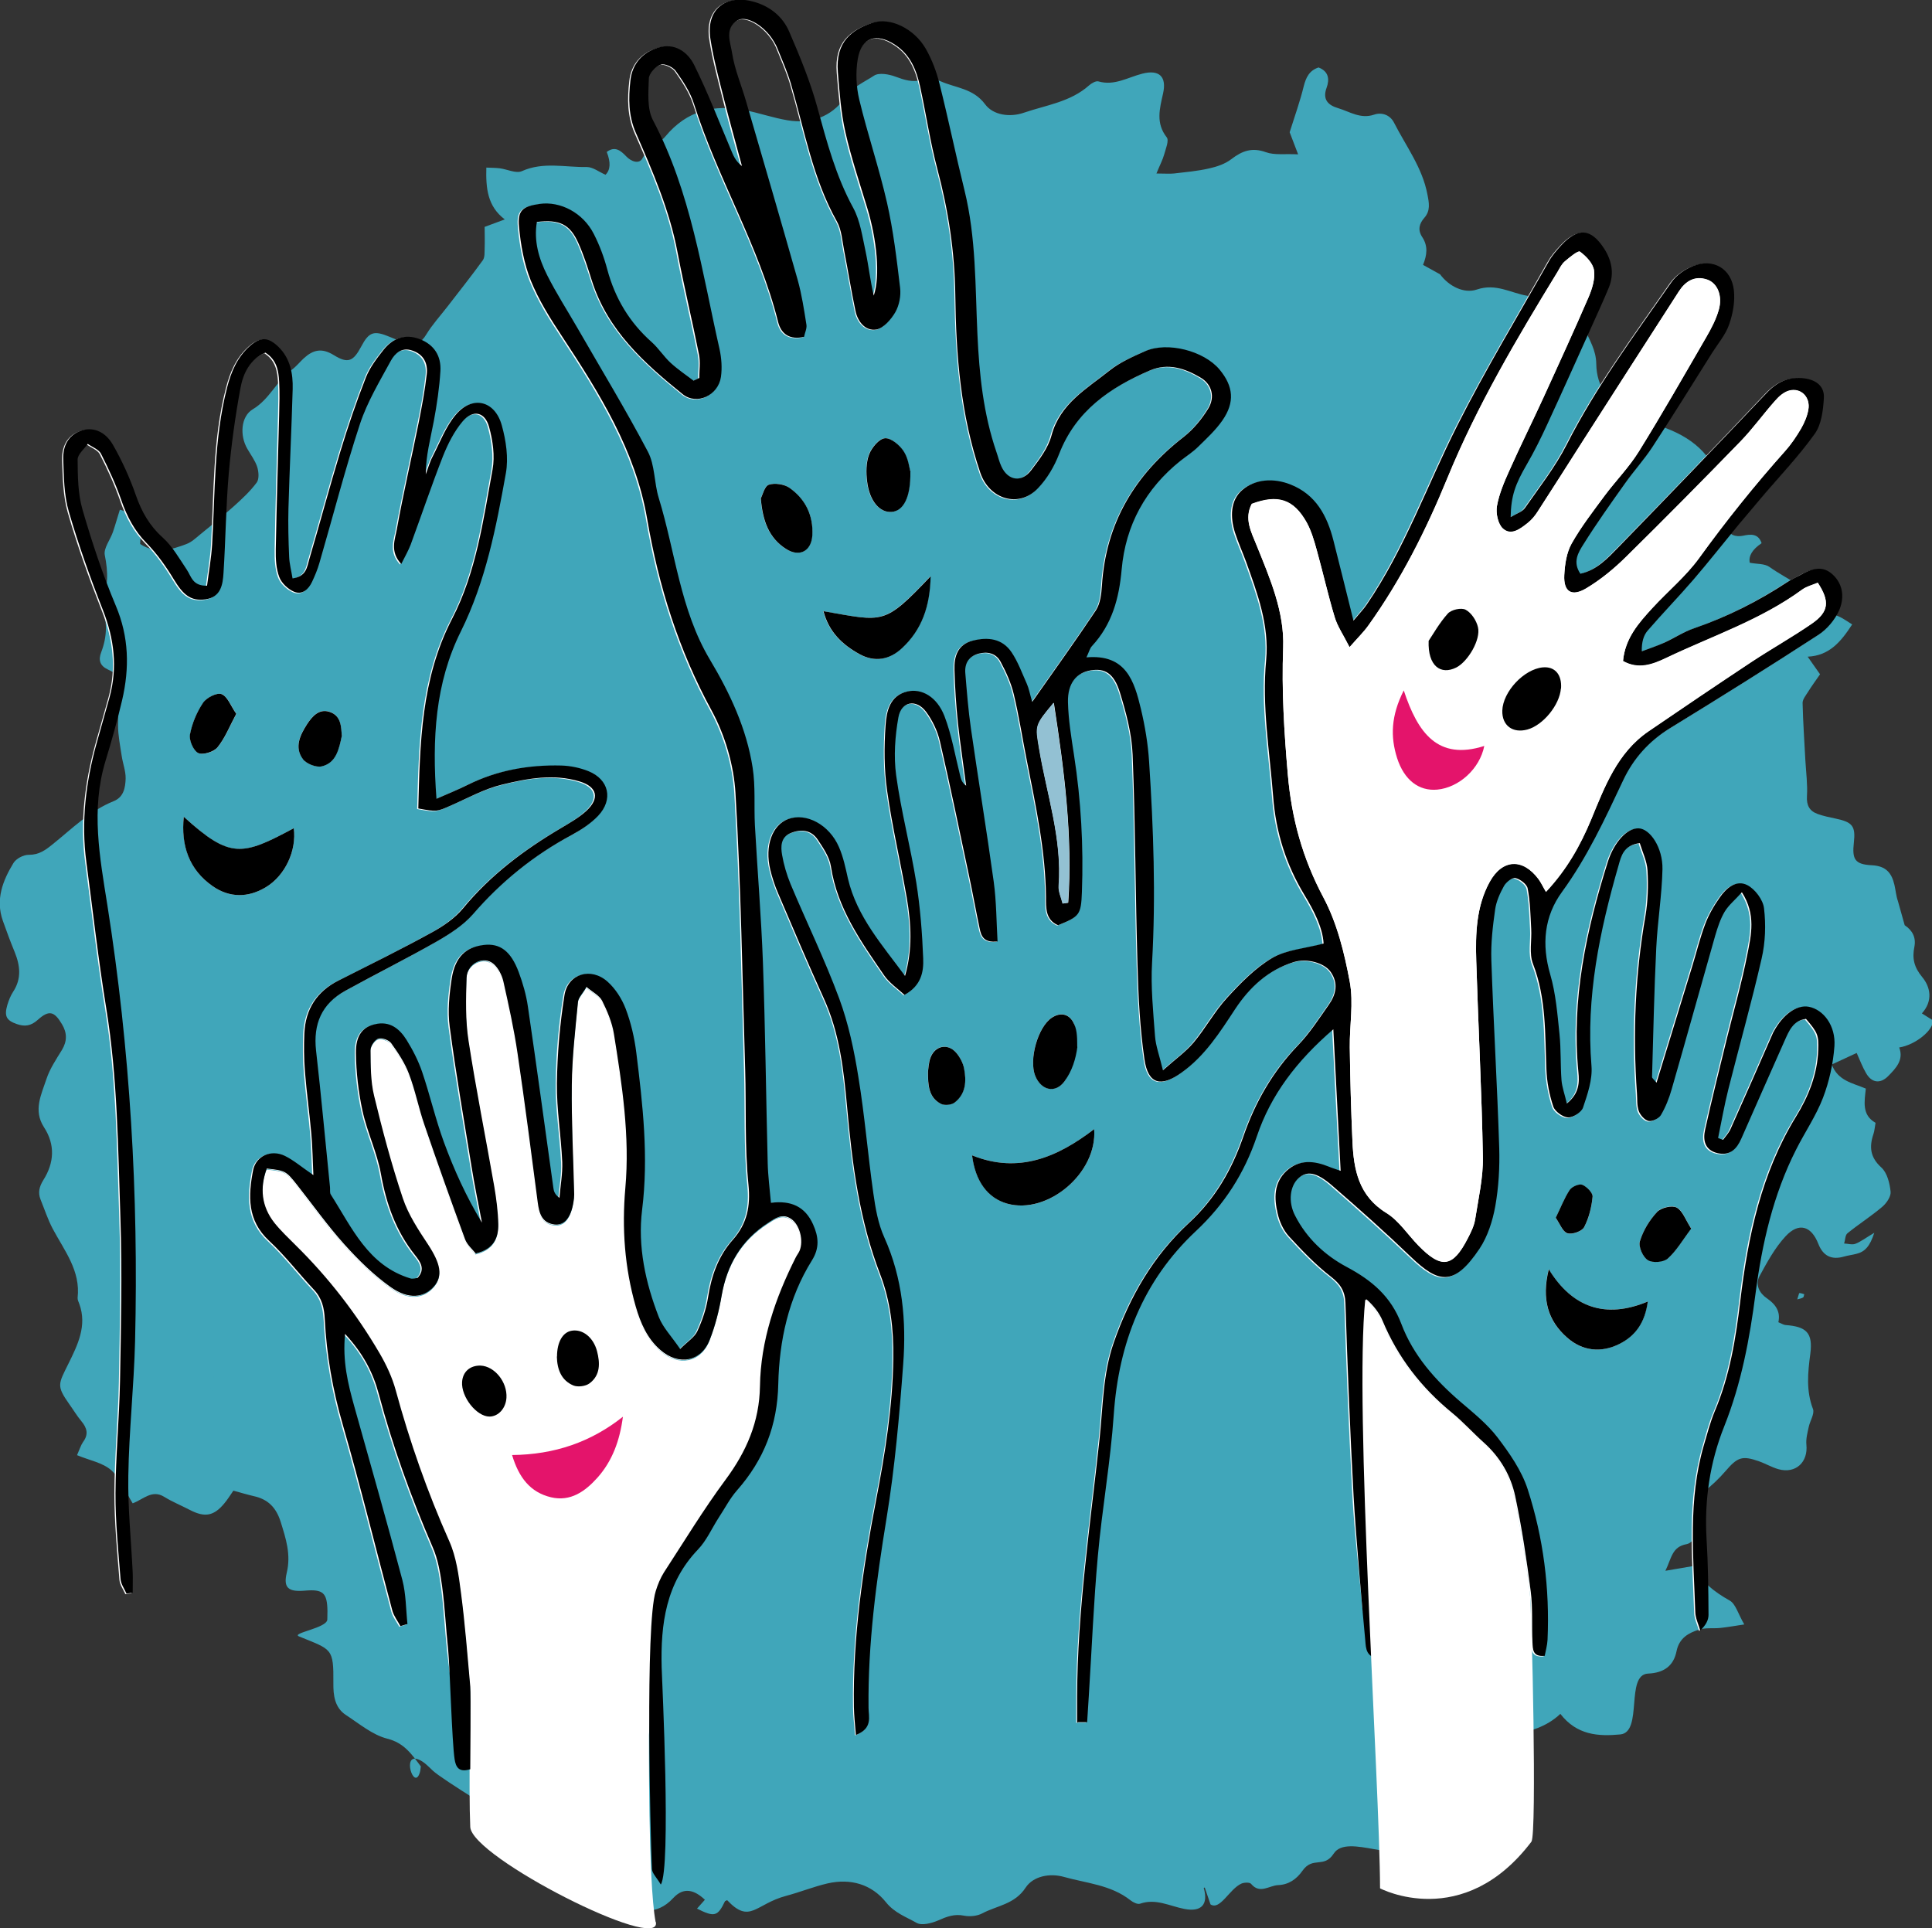 <svg xmlns="http://www.w3.org/2000/svg" id="Ebene_2" data-name="Ebene 2" viewBox="0 0 137.18 136.91"><rect x="0" y="0" width="137.18" height="136.91" fill="#333333" stroke="none"/><defs><style>      .cls-1, .cls-2, .cls-3, .cls-4, .cls-5 {        stroke-width: 0px;      }      .cls-2 {        fill: #93c1d3;      }      .cls-3 {        fill: #40a6ba;      }      .cls-4 {        fill: #e4146b;      }      .cls-5 {        fill: #fff;      }    </style></defs><g id="Ebene_3" data-name="Ebene 3"><g><path class="cls-3" d="m85.47,134.06c.34,1.17-.16,1.73-1.38,1.49-1.04-.2-2.02-.76-3.14-.37-.18.06-.49-.09-.68-.24-1.39-1.1-3.12-1.21-4.72-1.66-1.02-.29-2.19-.05-2.72.75-.78,1.2-2.04,1.28-3.09,1.84-.36.19-.89.24-1.29.16-.69-.14-1.23.07-1.84.34-.46.2-1.17.38-1.53.17-.74-.42-1.56-.7-2.17-1.46-1.03-1.29-2.53-1.71-4.15-1.34-.99.23-1.95.62-2.93.88-2.2.58-2.57,2.04-4.2.31l-.15.07c-.52,1.08-.74,1.16-1.99.53.2-.22.38-.42.56-.63-.75-.71-1.51-.92-2.25-.12-1.21,1.31-2.46.9-3.81.53-.57-.15-2.13-3.1-2.7-3.24-.42-.1-.85-.24-1.23-.45-1.15-.64-2.33-1.25-3.4-2.01-.76-.53-5.23-3.23-5.92-3.87-.31-.29-.62-.63-1-.79-1.24-.54-.34,2.27.07.91.04-.14.05-.29.07-.43-.64-.85-1.18-1.67-2.39-1.97-1.05-.27-1.98-1.06-2.93-1.68-.8-.52-.9-1.41-.89-2.25.02-2.53-.1-2.37-2.44-3.33-.59-.24,2.02-.59,2.01-1.21,0-.2.01-.4.01-.59-.02-1.3-.31-1.56-1.6-1.45-1.16.1-1.55-.18-1.29-1.27.31-1.3-.06-2.42-.43-3.61-.32-1.02-.9-1.61-1.91-1.83-.47-.11-.94-.25-1.45-.39-.24.35-.42.64-.64.9-.74.9-1.38,1.02-2.43.48-.61-.32-1.26-.58-1.84-.94-.87-.54-1.48.18-2.24.46-.51-.82-.86-1.76-1.52-2.35-.61-.54-1.55-.7-2.43-1.07.19-.43.27-.71.43-.94.4-.54.28-.99-.12-1.47-.32-.38-.57-.81-.86-1.21-.93-1.32-.78-1.42-.05-2.9.63-1.28,1.33-2.67.76-4.22-.05-.14-.13-.29-.12-.43.22-1.94-.95-3.36-1.78-4.93-.34-.65-.57-1.36-.85-2.05-.2-.5-.09-.92.2-1.39.77-1.22.85-2.51.04-3.75-.77-1.19-.19-2.31.17-3.4.24-.74.7-1.42,1.11-2.09.37-.62.37-1.2,0-1.82-.54-.91-.91-1.04-1.72-.31-.49.44-.93.49-1.48.3-.75-.26-.91-.56-.68-1.36.1-.33.23-.66.42-.95.6-.92.49-1.85.1-2.81-.3-.73-.58-1.48-.84-2.22-.53-1.5-.01-2.84.75-4.09.19-.32.72-.6,1.1-.59.73,0,1.18-.34,1.7-.76,1.37-1.1,2.63-2.37,4.32-3.05.72-.29.83-.97.85-1.61.01-.53-.2-1.06-.28-1.6-.11-.73-.26-1.46-.26-2.19,0-1.17.1-2.33.16-3.5-.38-.2-.64-.33-.9-.46-.55-.26-.67-.67-.45-1.23.42-1.11.46-2.22-.01-3.33-.02-.05-.06-.11-.04-.14.58-1.1.54-2.21.3-3.41-.1-.49.39-1.09.58-1.65.17-.5.31-1.01.49-1.58,1.41.42,1.52,1.42,1.44,2.44,1.15.74,2.23.4,3.29,0,.35-.13.65-.41.95-.66.81-.66,1.63-1.32,2.41-2.02.58-.52,1.17-1.07,1.63-1.69.18-.25.14-.77.03-1.11-.15-.46-.47-.87-.71-1.3-.53-.92-.46-2.28.4-2.79,1.19-.71,1.69-2.02,2.76-2.8.32-.23.57-.55.86-.82.65-.59,1.26-.76,2.12-.23,1.03.64,1.4.44,1.96-.61.55-1.04.9-1.15,2.02-.68.41.17.82.35,1.25.46.59.15,1-.05,1.34-.62.43-.71,1-1.33,1.51-1.99.84-1.09,1.7-2.17,2.51-3.29.15-.21.12-.56.13-.85.02-.49,0-.97,0-1.52.44-.16.85-.32,1.43-.53-1.23-.93-1.35-2.21-1.31-3.68.32.02.64.01.95.05.54.07,1.17.39,1.58.2,1.52-.68,3.08-.26,4.61-.29.42,0,.85.34,1.32.55q.53-.51.09-1.62c.58-.44.99-.1,1.38.31.36.38.92.57,1.15.15.4-.73,1.16-1,1.64-1.57,1.52-1.83,3.45-2.3,5.68-1.85,1,.2,1.97.54,2.98.71,1.65.28,3.12-.24,4.07-1.58.56-.8,1.37-1.12,2.08-1.59.35-.23,1.07-.1,1.54.08.62.23,1.18.41,1.86.23.4-.11.93-.09,1.3.08,1.08.49,2.34.5,3.19,1.65.57.77,1.76.94,2.76.59,1.58-.54,3.3-.76,4.62-1.94.17-.15.48-.33.66-.28,1.14.33,2.09-.29,3.12-.55,1.21-.31,1.74.22,1.47,1.41-.24,1.08-.53,2.1.26,3.11.18.23-.07.81-.18,1.22-.11.39-.31.76-.55,1.35.59,0,.92.03,1.24,0,.84-.1,1.68-.17,2.5-.36.55-.12,1.14-.32,1.58-.66.77-.59,1.47-.85,2.46-.49.61.22,1.34.1,2.28.15-.27-.72-.48-1.27-.6-1.57.39-1.23.75-2.24,1-3.27.16-.62.39-1.11,1.05-1.33.73.28.79.85.57,1.45-.31.85.14,1.24.82,1.44.83.25,1.59.79,2.56.46.52-.18,1.12,0,1.41.57.85,1.67,2.01,3.19,2.37,5.09.12.61.23,1.16-.22,1.67-.36.41-.48.86-.15,1.36.43.65.34,1.29.06,1.98l1.21.67c.63.85,1.7,1.39,2.61,1.08,1.35-.46,2.4.24,3.56.44.4.07.85.35,1.12.67.46.54,1.01.71,1.66.87.49.12,1.15.41,1.32.81.33.79.81,1.51.82,2.49.02,1.65.94,2.9,2.45,3.61.92.43,1.92.7,2.86,1.1,2.09.89,3.41,2.38,3.63,4.74.07.74.54,1.39.46,2.22-.05.47.52.64,1.03.53.54-.12,1.08-.16,1.31.53q-.99.67-.84,1.39c.5.1,1.05.05,1.4.3,1.25.89,2.76,1.43,3.64,2.85.24.39.94.48,1.42.73.28.15.54.33.81.5-.8,1.23-1.62,2.22-3.16,2.29.36.51.61.86.88,1.25-.31.45-.6.84-.86,1.26-.15.24-.38.52-.38.77.03,1.38.13,2.75.2,4.13.05.83.16,1.67.11,2.49-.04.66.18,1.06.76,1.27.42.15.86.24,1.29.33,1.19.25,1.41.54,1.28,1.7-.13,1.18.06,1.55,1.27,1.61,1.01.05,1.41.54,1.61,1.39.09.39.12.79.25,1.16l.48,1.71c.56.37.81.88.69,1.52-.17.83-.03,1.46.56,2.17.58.7.77,1.69-.03,2.57.32.2.55.35.78.49.07.68-1.23,1.75-2.39,1.93.34.89-.24,1.48-.78,2.03-.57.58-1.19.48-1.58-.22-.24-.41-.41-.86-.66-1.42-.65.3-1.17.54-1.77.82.44,1.16,1.47,1.31,2.42,1.71-.09.89-.31,1.87.69,2.43-.06.32-.07.57-.15.8-.31.92-.23,1.66.57,2.38.41.38.59,1.12.65,1.72.03.34-.3.82-.6,1.07-.79.67-1.66,1.22-2.46,1.87-.17.13-.16.48-.24.73.27.01.57.11.8.02.37-.14.7-.4,1.34-.78-.31.96-.66,1.35-1.29,1.5-.29.07-.58.11-.87.19q-1.31.38-1.81-.9c-.5-1.28-1.39-1.56-2.33-.54-.76.82-1.31,1.84-1.85,2.83-.32.6-.01,1.2.51,1.56.63.43,1,.95.83,1.71.24.1.37.19.51.2,1.47.11,1.95.54,1.76,2.03-.18,1.35-.31,2.63.19,3.94.12.33-.21.83-.3,1.25-.09.42-.21.85-.17,1.27.13,1.25-.76,2.08-1.97,1.75-.47-.13-.91-.39-1.38-.56-1.22-.43-1.54-.3-2.4.7-.45.52-.96,1.01-1.51,1.43-.71.54-1.1,1.03-.61,1.99.33.64-.04,1.65-.64,1.76-1.04.19-1.06.99-1.5,1.89.78-.13,1.33-.23,1.99-.34.54,1.11,1.48,1.84,2.57,2.45.43.24.6.95,1.04,1.7-.73.11-1.22.2-1.72.25-.49.05-1.01-.03-1.46.11-.77.23-1.44.6-1.63,1.54-.21,1.04-.89,1.54-2.02,1.59-1.63.07-.35,4.16-1.97,4.32-1.58.15-3.09.05-4.26-1.46-1.02.96-2.18,1.23-3.39,1.51-1,.23-1.91.83-2.12,2.05-.05.27-.25.53-.44.76-.66.79-1.09.83-1.88.16-.21-.18-.32-.49-.61-.96-.3.64-.44.92-.57,1.21-.19.45-.29.97-.57,1.35-.42.55-.6,1.07-.51,1.78.06.45-.08,1-.31,1.4-.89,1.54-4.73-.83-5.69.66-.7,1.08-1.48.17-2.22,1.22-.42.6-.98.99-1.73,1.02-.64.03-1.3.66-1.92-.09-.1-.12-.49-.1-.68-.02-.86.38-1.51,1.92-2.2,1.48l-.41-1.2Z"></path><path class="cls-3" d="m23.86,28.84c-.43-.24-.72-.36-.94-.55-.06-.05.07-.48.11-.48.3.02.62.04.88.17.08.04-.01.41-.04.86Z"></path><path class="cls-3" d="m15.05,98.72l-.61-.75c.14-.1.3-.28.43-.27.49.05.62.36.18,1.02Z"></path><path class="cls-3" d="m127.61,92.28c.1-.31.13-.46.15-.46.12,0,.23.05.35.08-.03.08-.03.2-.08.23-.11.07-.25.09-.42.14Z"></path></g></g><g id="Ebene_1-2" data-name="Ebene 1"><g><path class="cls-5" d="m46.55,136.47c-.54-2.85-.46-12.95-.47-13.26.27-3.56-.3-7.76.46-10.16.14-.46.33-.92.58-1.32,1.44-2.21,2.81-4.47,4.38-6.59,1.48-2,2.4-4.1,2.44-6.64.05-3.24,1.09-6.26,2.54-9.14.08-.16.2-.31.27-.47.3-.71.02-1.85-.6-2.27-.62-.42-1.13-.04-1.64.29-1.89,1.22-2.91,2.97-3.29,5.16-.18,1.06-.45,2.12-.84,3.12-.6,1.57-2.2,1.88-3.5.75-.95-.82-1.42-1.92-1.76-3.09-.79-2.76-.99-5.56-.74-8.41.33-3.69-.23-7.33-.81-10.95-.13-.81-.47-1.62-.84-2.36-.19-.37-.66-.6-1.11-.98-.27.47-.57.75-.6,1.06-.19,1.97-.42,3.94-.44,5.92-.03,2.58.11,5.16.17,7.75,0,.18-.02.36-.05.54-.18,1.12-.65,1.69-1.36,1.6-.9-.12-1.08-.81-1.18-1.57-.46-3.52-.91-7.04-1.43-10.56-.25-1.72-.63-3.43-1.01-5.13-.1-.44-.35-.93-.68-1.23-.7-.63-1.89-.06-1.93.96-.05,1.5-.09,3.03.14,4.5.53,3.45,1.22,6.87,1.82,10.31.15.89.27,1.79.29,2.69.02.97-.32,1.78-1.6,2.09-.23-.29-.61-.61-.76-1.01-.99-2.7-1.96-5.41-2.89-8.14-.41-1.19-.65-2.45-1.1-3.62-.29-.77-.77-1.49-1.26-2.17-.17-.23-.68-.4-.93-.31-.25.09-.54.54-.53.82.01,1.08,0,2.19.25,3.22.59,2.45,1.24,4.89,2.04,7.28.39,1.17,1.11,2.26,1.8,3.3.88,1.35,1.06,2.21.42,2.96-.71.82-1.81.96-3.09.05-1.21-.86-2.29-1.93-3.29-3.04-1.2-1.34-2.25-2.82-3.37-4.24-.77-.97-.83-.99-2.13-1.13-.5,1.38-.38,2.68.55,3.86.45.56.98,1.06,1.49,1.57,2.33,2.29,4.32,4.86,5.97,7.68.48.82.9,1.72,1.15,2.64,1,3.67,2.25,7.23,3.8,10.71.5,1.12.67,2.42.83,3.66.29,2.21.46,4.43.66,6.65.05.57-.1,7.22.02,9.91.1,2.16,13.6,8.98,13.18,6.76Z"></path><g><path class="cls-5" d="m76.48,122.32c.21,0,.42,0,.63,0,.04-.63.08-1.26.12-1.89.21-3.31.34-6.62.64-9.91.3-3.35.9-6.68,1.13-10.04.35-5.09,2.08-9.51,5.82-13.02,2.03-1.9,3.45-4.1,4.34-6.74.99-2.94,2.82-5.35,5.43-7.6.18,3.51.34,6.71.52,10.05-.39-.14-.61-.21-.82-.29-1.07-.43-2.12-.55-3.03.3-.91.85-.87,1.96-.62,3.03.13.57.4,1.17.79,1.6.93,1.02,1.89,2.03,2.97,2.86.68.53,1.02,1.01,1.05,1.9.15,4.57.33,9.14.58,13.71.14,2.52.44,5.04.67,7.56.05.58.04,1.22,1.12,1.3-.03-7.66-1.69-15.18-.89-22.85.52.45.92.95,1.15,1.52,1.09,2.61,2.76,4.77,4.95,6.56.79.65,1.48,1.42,2.24,2.1,1.16,1.04,1.93,2.35,2.24,3.84.47,2.23.81,4.5,1.1,6.76.15,1.19.06,2.41.12,3.61.02.45-.02,1.03.87.94.07-.36.18-.75.2-1.14.16-3.65-.29-7.23-1.41-10.69-.43-1.33-1.3-2.56-2.15-3.69-.72-.95-1.68-1.72-2.6-2.5-1.81-1.55-3.38-3.32-4.22-5.55-.74-1.96-2.12-3.1-3.87-4.04-1.56-.83-2.84-2.04-3.67-3.64-.51-1-.37-2.14.25-2.68.6-.53,1.27-.43,2.38.54,1.9,1.66,3.79,3.34,5.61,5.08,1.94,1.86,3.04,2.1,4.85-.6.58-.87.93-1.97,1.12-3.02.24-1.35.33-2.76.28-4.13-.14-4.45-.41-8.9-.56-13.35-.04-1.19.11-2.4.27-3.59.08-.58.34-1.16.63-1.67.15-.27.59-.62.81-.56.34.08.81.44.87.74.18.94.2,1.9.25,2.86.05.84-.16,1.76.13,2.5.94,2.44.85,4.96.95,7.48.04.89.21,1.8.49,2.65.12.35.67.75,1.05.77.36.02.95-.37,1.06-.7.32-.95.68-1.99.6-2.96-.4-4.9.58-9.59,1.92-14.23.19-.67.35-1.44,1.51-1.59.19.63.52,1.28.55,1.94.06,1.07.03,2.18-.15,3.24-.72,4.18-.9,8.38-.6,12.6.03.42,0,.87.13,1.25.11.29.43.65.7.7.27.05.73-.18.87-.42.33-.56.58-1.19.76-1.82,1.05-3.64,2.06-7.3,3.1-10.94.16-.58.35-1.17.66-1.67.28-.47.74-.85,1.23-1.39,1.01,1.58.66,3.03.39,4.4-.39,2.01-.97,3.98-1.45,5.96-.53,2.16-1.06,4.32-1.55,6.49-.17.76-.03,1.48.9,1.68.87.19,1.34-.31,1.67-1.04,1.02-2.31,2.04-4.61,3.06-6.92.32-.72.61-1.46,1.53-1.58.84.98.9,1.16.87,2.22-.06,1.74-.7,3.3-1.59,4.74-2.46,4-3.4,8.46-3.94,13.03-.32,2.7-.75,5.35-1.82,7.88-.33.77-.54,1.59-.77,2.4-1.14,3.9-.74,7.88-.61,11.85.01.44.23.87.35,1.31.39-.36.59-.73.59-1.11-.01-1.81-.03-3.61-.14-5.41-.16-2.75.24-5.43,1.25-7.96,1.22-3.06,1.81-6.22,2.23-9.46.46-3.53,1.26-7,2.88-10.21.63-1.24,1.42-2.4,1.91-3.68.44-1.16.72-2.43.81-3.66.1-1.45-.78-2.6-1.82-2.8-.85-.16-1.84.54-2.49,1.76-.03.05-.06.11-.08.16-.99,2.26-1.98,4.52-2.99,6.77-.12.28-.35.51-.53.76l-.35-.13c.24-1.16.44-2.32.73-3.47.78-3.09,1.65-6.16,2.36-9.27.26-1.15.3-2.4.17-3.58-.07-.6-.64-1.36-1.19-1.64-.79-.4-1.5.22-1.96.89-.41.59-.78,1.23-1.03,1.89-.36.95-.6,1.95-.9,2.93-.84,2.74-1.68,5.47-2.55,8.32-.2-.24-.32-.32-.32-.4.09-3.06.16-6.13.3-9.19.09-1.86.4-3.71.44-5.57.03-1.53-.88-2.87-1.69-2.9-.83-.03-1.75.99-2.19,2.38-1.53,4.86-2.58,9.78-2.09,14.92.07.76.06,1.54-.82,2.24-.16-.66-.34-1.16-.38-1.67-.08-1.08-.02-2.17-.14-3.25-.15-1.43-.27-2.88-.66-4.25-.62-2.13-.43-4.12.84-5.86,1.79-2.46,3.05-5.18,4.33-7.9.73-1.56,1.83-2.79,3.32-3.71,3.54-2.17,7.06-4.37,10.54-6.63.62-.4,1.18-1.07,1.48-1.74.37-.83.31-1.81-.42-2.52-.74-.72-1.55-.43-2.33,0-.31.18-.65.33-.95.52-2.07,1.35-4.27,2.46-6.61,3.27-.73.25-1.4.7-2.11,1.02-.52.23-1.06.41-1.59.61-.01-.67.12-1.13.41-1.46,1.06-1.23,2.19-2.39,3.25-3.62,1.09-1.27,2.13-2.59,3.19-3.88.53-.65,1.07-1.29,1.62-1.92,1.28-1.51,2.66-2.96,3.81-4.56.48-.67.59-1.68.65-2.55.05-.8-.51-1.28-1.36-1.39-1.12-.16-1.94.23-2.72,1.05-3.47,3.67-6.97,7.31-10.5,10.93-.77.79-1.55,1.64-2.71,1.89-.58-.84-.14-1.52.22-2.09.92-1.48,1.93-2.89,2.94-4.31.63-.88,1.36-1.69,1.95-2.59,1.45-2.21,2.84-4.46,4.25-6.7.42-.66.95-1.28,1.2-2,.27-.77.43-1.65.34-2.44-.18-1.54-1.47-2.28-2.9-1.72-.58.23-1.19.66-1.54,1.16-2.61,3.75-5.34,7.42-7.43,11.52-.81,1.6-1.94,3.03-2.97,4.51-.19.27-.59.39-1.01.64.03-1.53.33-2.34,1.14-3.73.54-.93,1.02-1.91,1.47-2.88,1.06-2.29,2.09-4.6,3.13-6.9.42-.93.85-1.86,1.24-2.81.39-.97.2-1.91-.35-2.76-.92-1.44-1.86-1.5-3.04-.22-.33.35-.65.73-.88,1.14-2.19,3.88-4.49,7.69-6.5,11.66-2.14,4.24-3.73,8.75-6.43,12.71-.22.32-.5.61-.94,1.14-.52-2.07-.96-3.88-1.42-5.68-.45-1.76-1.25-3.28-3.06-3.99-1.19-.46-2.48-.39-3.41.39-.86.72-.87,1.94-.52,3.04.22.69.53,1.34.77,2.02.82,2.27,1.68,4.56,1.44,7.02-.31,3.27.25,6.48.5,9.72.19,2.51.92,4.82,2.23,6.98.67,1.11,1.28,2.29,1.35,3.43-1.33.35-2.65.44-3.66,1.03-1.21.71-2.24,1.78-3.2,2.83-.89.97-1.53,2.16-2.38,3.18-.55.65-1.27,1.16-2.17,1.96-.25-1.06-.51-1.73-.56-2.42-.13-1.74-.31-3.5-.21-5.23.27-4.76.1-9.51-.21-14.26-.08-1.25-.29-2.52-.58-3.74-.47-1.97-1.05-3.91-3.87-3.67.19-.4.24-.64.39-.8,1.42-1.54,1.92-3.4,2.11-5.44.28-3.15,1.7-5.73,4.18-7.72.42-.34.88-.64,1.27-1.01.6-.58,1.22-1.17,1.7-1.85.9-1.29.79-2.43-.2-3.62-1.11-1.34-3.7-2-5.29-1.3-.88.39-1.79.78-2.53,1.38-1.61,1.29-3.5,2.33-4.11,4.6-.24.89-.87,1.72-1.45,2.48-.68.89-1.65.72-2.11-.28-.15-.33-.23-.68-.35-1.02-.93-2.71-1.21-5.52-1.35-8.35-.16-3.43-.08-6.87-.92-10.24-.62-2.51-1.14-5.05-1.77-7.55-.22-.86-.54-1.73-.98-2.5-.82-1.43-2.53-2.26-3.79-1.84-1.45.49-2.63,1.33-2.45,3.51.12,1.43.23,2.88.54,4.28.41,1.82,1.01,3.59,1.55,5.37.68,2.24.93,4.81.46,6.21-.26-1.03-.36-2.1-.58-3.13-.22-1.05-.37-2.18-.88-3.1-1.23-2.25-1.87-4.67-2.54-7.11-.51-1.84-1.25-3.63-2-5.39-.47-1.08-1.37-1.83-2.54-2.14-2.03-.55-3.38.58-3.06,2.64.22,1.42.6,2.82.95,4.22.4,1.61.85,3.21,1.29,4.81-.46-.35-.62-.79-.81-1.22-.85-1.99-1.62-4.01-2.58-5.95-.47-.94-1.4-1.59-2.56-1.24-1.11.34-1.84,1.14-1.97,2.34-.14,1.26-.15,2.49.39,3.72,1.21,2.75,2.41,5.51,2.96,8.5.45,2.42,1.04,4.82,1.52,7.24.11.53.02,1.1.02,1.66-.14.06-.27.13-.41.19-.54-.42-1.12-.8-1.62-1.26-.48-.45-.84-1.03-1.34-1.47-1.58-1.4-2.61-3.12-3.16-5.16-.23-.87-.56-1.73-.96-2.53-.76-1.49-2.37-2.34-3.85-2.13-1.19.17-1.57.44-1.46,1.61.12,1.3.35,2.64.84,3.84.56,1.38,1.37,2.68,2.2,3.93,2.66,4.04,5.23,8.14,6.06,12.99.82,4.79,2.24,9.32,4.58,13.61.95,1.75,1.57,3.86,1.69,5.85.39,6.55.5,13.11.69,19.67.08,2.71-.04,5.44.23,8.12.16,1.57-.1,2.8-1.12,3.95-1.03,1.16-1.51,2.57-1.75,4.09-.13.82-.41,1.64-.76,2.39-.2.43-.68.72-1.22,1.26-.61-.9-1.22-1.52-1.51-2.26-.95-2.44-1.52-5.01-1.19-7.61.47-3.76.05-7.45-.41-11.16-.13-1.07-.39-2.14-.76-3.14-.26-.7-.72-1.41-1.28-1.91-1.17-1.05-2.81-.58-3.06.95-.34,2.07-.52,4.18-.54,6.28-.02,1.86.29,3.72.38,5.58.04.84-.12,1.69-.2,2.54-.34-.25-.4-.48-.43-.71-.6-4.29-1.18-8.59-1.81-12.88-.12-.83-.36-1.65-.65-2.44-.56-1.51-1.33-2.06-2.47-1.93-1.29.15-2.05.85-2.29,2.4-.17,1.12-.29,2.3-.14,3.41.44,3.34,1.02,6.66,1.56,9.99.21,1.31.49,2.61.73,3.92-1.12-1.85-1.98-3.76-2.7-5.71-.6-1.64-.99-3.35-1.55-5-.27-.79-.66-1.55-1.1-2.26-.5-.8-1.2-1.37-2.25-1.12-.87.21-1.37.79-1.35,2.07.02,1.37.18,2.76.47,4.09.34,1.52,1.04,2.97,1.31,4.49.38,2.13,1.08,4.06,2.42,5.75.38.47.76.99.17,1.62-.16.01-.35.07-.5.03-3.01-.91-4.15-3.6-5.65-5.95-.09-.14-.04-.35-.06-.53-.33-3.23-.62-6.47-.99-9.7-.21-1.88.39-3.32,2.07-4.24,2.16-1.18,4.37-2.29,6.51-3.51.92-.53,1.88-1.14,2.56-1.93,2-2.31,4.31-4.18,7-5.62.68-.36,1.36-.81,1.89-1.37,1.1-1.16.78-2.58-.69-3.17-.6-.24-1.27-.38-1.92-.4-2.32-.07-4.55.33-6.65,1.37-.68.34-1.39.62-2.22.99-.32-4.27-.08-8.22,1.73-11.88,1.77-3.57,2.51-7.4,3.2-11.25.19-1.08.01-2.3-.29-3.38-.49-1.77-2.1-2.15-3.27-.76-.71.85-1.13,1.96-1.64,2.96-.21.4-.33.84-.49,1.27,0-1.32.34-2.53.57-3.77.22-1.18.4-2.37.47-3.57.06-1.05-.43-1.86-1.47-2.26-1.05-.4-1.91-.06-2.57.76-.48.6-.98,1.25-1.25,1.96-.68,1.73-1.28,3.5-1.82,5.28-.77,2.53-1.45,5.09-2.2,7.63-.16.54-.2,1.22-1.19,1.36-.08-.52-.22-1.02-.24-1.53-.05-1.14-.08-2.29-.05-3.43.08-2.83.22-5.65.3-8.48.03-1.11-.17-2.17-1-2.99-.73-.72-1.28-.74-2.04-.07-.89.79-1.33,1.82-1.62,2.96-.95,3.66-.84,7.41-1.06,11.13-.06.99-.24,1.97-.36,2.93-1.04.03-1.13-.66-1.44-1.14-.53-.79-1.01-1.65-1.71-2.28-.94-.84-1.5-1.82-1.9-2.99-.43-1.24-.99-2.45-1.63-3.59-.56-.98-1.46-1.3-2.29-1-.93.33-1.26,1.14-1.24,2.01.04,1.26.06,2.56.4,3.75.68,2.36,1.52,4.69,2.42,6.98.8,2.04,1.05,4.07.47,6.18-.3,1.1-.63,2.2-.93,3.3-.76,2.76-1.1,5.55-.72,8.4.46,3.46.85,6.93,1.41,10.37.81,4.96.84,9.96,1.01,14.95.13,3.85.04,7.71-.03,11.56-.05,2.65-.31,5.29-.32,7.94,0,2.04.2,4.08.36,6.12.03.35.27.67.42,1.01.15-.02.29-.04.44-.06,0-.49.02-.97,0-1.46-.11-2.28-.35-4.57-.31-6.85.06-3.19.41-6.37.48-9.56.25-10.38-.35-20.71-1.97-30.97-.54-3.4-1.17-6.77-.14-10.19.43-1.44.85-2.89,1.19-4.35.53-2.27.48-4.48-.45-6.71-.93-2.21-1.7-4.5-2.36-6.81-.33-1.13-.34-2.38-.35-3.57,0-.37.46-.74.72-1.11.32.23.78.39.94.7.54,1.06,1.05,2.16,1.44,3.29.4,1.16.93,2.18,1.81,3.07.74.75,1.37,1.65,1.92,2.56.67,1.11,1.21,1.56,2.24,1.42,1.1-.15,1.24-1.05,1.29-1.89.15-2.34.17-4.69.37-7.03.18-2.03.46-4.06.83-6.07.19-1.05.68-2.05,1.77-2.53.81.51.94,1.29.98,2.07.04.78.02,1.57,0,2.35-.08,3.19-.19,6.37-.24,9.56-.01.66.02,1.36.25,1.96.16.43.62.85,1.05,1.04.58.25,1.03-.16,1.28-.71.2-.44.39-.88.52-1.34.95-3.29,1.81-6.62,2.88-9.87.52-1.57,1.4-3.03,2.2-4.5.28-.5.76-.96,1.5-.71.83.28,1.12.92,1.04,1.69-.12,1.13-.33,2.26-.56,3.37-.51,2.54-1.09,5.06-1.56,7.61-.13.74-.52,1.6.31,2.49.28-.56.51-.96.67-1.38.77-2.09,1.47-4.2,2.29-6.27.35-.88.79-1.77,1.4-2.48.73-.86,1.59-.68,1.88.41.26.97.41,2.06.24,3.02-.66,3.6-1.15,7.29-2.87,10.59-2.21,4.27-2.28,8.87-2.4,13.47,1.32.24,1.31.22,2.27-.19,1.21-.53,2.4-1.18,3.66-1.5,1.8-.45,3.67-.79,5.52-.23,1.27.38,1.45,1.21.46,2.11-.53.48-1.17.85-1.79,1.21-2.61,1.54-5,3.34-6.95,5.7-.59.72-1.44,1.28-2.26,1.73-2.16,1.18-4.37,2.28-6.58,3.39-1.54.78-2.34,2.04-2.42,3.74-.04.9-.03,1.81.04,2.71.12,1.5.33,2.99.46,4.49.08.9.09,1.81.14,2.87-.84-.57-1.39-1.05-2.02-1.36-.98-.48-2.06,0-2.26,1.02-.35,1.81-.43,3.56,1.14,5.01,1.14,1.06,2.09,2.32,3.17,3.46.58.61.73,1.3.78,2.12.14,2.53.56,5,1.27,7.45,1.27,4.38,2.35,8.83,3.53,13.24.1.39.37.72.57,1.09.17-.05.33-.1.5-.15-.11-1.04-.09-2.12-.36-3.12-1.09-4.13-2.27-8.24-3.42-12.35-.44-1.59-.84-3.18-.65-5.13,1.29,1.37,2,2.75,2.39,4.25,1,3.73,2.3,7.35,3.83,10.89.37.86.54,1.84.67,2.78.2,1.49.27,3,.43,4.5.13,1.2.29,2.39.48,3.58.08.5.27.96,1.11.7,0-.53.04-1.11,0-1.68-.2-2.22-.37-4.44-.66-6.65-.16-1.24-.33-2.54-.83-3.66-1.54-3.48-2.8-7.04-3.8-10.71-.25-.92-.66-1.82-1.15-2.64-1.65-2.82-3.64-5.38-5.97-7.68-.51-.51-1.04-1.01-1.49-1.57-.94-1.17-1.06-2.47-.55-3.86,1.3.14,1.36.16,2.13,1.13,1.12,1.41,2.17,2.89,3.37,4.24.99,1.11,2.08,2.18,3.29,3.04,1.28.91,2.38.77,3.09-.05.65-.75.47-1.61-.42-2.96-.69-1.05-1.4-2.13-1.8-3.3-.8-2.39-1.45-4.83-2.04-7.28-.25-1.04-.24-2.15-.25-3.22,0-.29.28-.73.53-.82.26-.09.77.08.93.31.49.67.97,1.39,1.26,2.17.45,1.18.69,2.43,1.1,3.62.93,2.72,1.9,5.44,2.89,8.14.15.4.53.72.76,1.01,1.27-.31,1.62-1.12,1.6-2.09-.02-.9-.13-1.8-.29-2.69-.6-3.44-1.3-6.86-1.82-10.31-.22-1.48-.19-3-.14-4.5.04-1.03,1.23-1.59,1.93-.96.33.3.58.79.68,1.23.38,1.7.75,3.41,1.01,5.13.52,3.51.97,7.04,1.43,10.56.1.76.28,1.45,1.18,1.57.71.09,1.18-.48,1.36-1.6.03-.18.05-.36.05-.54-.06-2.58-.21-5.16-.17-7.75.03-1.97.25-3.95.44-5.92.03-.31.32-.59.6-1.06.45.38.92.61,1.11.98.37.74.71,1.55.84,2.36.58,3.63,1.14,7.26.81,10.95-.26,2.85-.05,5.65.74,8.41.34,1.18.81,2.27,1.76,3.09,1.3,1.13,2.9.82,3.5-.75.38-1,.65-2.06.84-3.12.38-2.2,1.4-3.94,3.29-5.16.51-.33,1.03-.71,1.64-.29.62.42.91,1.56.6,2.27-.07.16-.19.31-.27.47-1.45,2.88-2.49,5.9-2.54,9.14-.04,2.54-.96,4.63-2.44,6.64-1.57,2.12-2.94,4.38-4.38,6.59-.26.4-.44.86-.58,1.32-.76,2.4-.73,4.87-.62,7.34.01.31.34.61.63,1.1.74-1.13.43-2.1.41-3.01-.09-3.09.29-6,2.58-8.38.61-.64.98-1.5,1.47-2.26.42-.65.79-1.36,1.3-1.94,1.9-2.17,2.86-4.61,2.93-7.55.07-3.07.72-6.1,2.39-8.78.55-.88.48-1.67.08-2.56-.57-1.27-1.57-1.71-2.99-1.53-.09-1.03-.21-1.92-.23-2.81-.12-4.76-.17-9.51-.34-14.27-.11-3.25-.39-6.49-.57-9.73-.08-1.36.05-2.75-.16-4.09-.43-2.77-1.61-5.29-3.04-7.68-2.12-3.54-2.45-7.64-3.63-11.48-.33-1.07-.26-2.32-.77-3.28-1.57-2.98-3.32-5.86-5-8.78-.72-1.25-1.5-2.47-2.15-3.75-.6-1.18-.97-2.44-.73-3.78,1.6-.19,2.34.15,2.93,1.47.39.88.68,1.8.98,2.72,1.12,3.51,3.72,5.84,6.44,8.04,1.01.82,2.53.09,2.72-1.23.09-.64.04-1.34-.1-1.97-1.25-5.51-2.03-11.14-4.72-16.24-.43-.83-.33-1.98-.3-2.98.01-.35.48-.84.85-.98.27-.1.86.17,1.06.45.51.73,1.03,1.51,1.3,2.35,1.66,5.29,4.62,10.07,5.97,15.48.21.86.83,1.28,1.84,1.05.07-.3.21-.6.17-.86-.17-1.07-.33-2.14-.62-3.18-1.19-4.23-2.43-8.44-3.66-12.66-.34-1.15-.82-2.28-1-3.46-.12-.74-.56-1.73.38-2.31.58-.36,1.72.26,2.41,1.22.18.24.33.51.44.79.34.84.7,1.67.96,2.53.96,3.28,1.54,6.69,3.25,9.73.34.6.38,1.38.52,2.09.28,1.42.51,2.84.8,4.26.16.78.71,1.44,1.47,1.33.52-.08,1.06-.71,1.36-1.23.28-.49.4-1.17.34-1.74-.24-2.02-.48-4.06-.93-6.04-.56-2.46-1.38-4.86-1.97-7.32-.22-.91-.27-1.93-.11-2.86.26-1.56,1.31-1.91,2.64-1.04,1.11.72,1.54,1.82,1.8,3.02.42,1.94.71,3.91,1.22,5.83.78,2.93,1.23,5.89,1.27,8.92.06,4.29.38,8.53,1.78,12.64.64,1.88,2.74,2.53,4.09,1.09.64-.68,1.16-1.56,1.5-2.43,1.18-3.06,3.59-4.72,6.44-5.93,1.31-.56,2.5-.15,3.6.5.81.47,1.05,1.38.55,2.2-.46.75-1.05,1.48-1.75,2.02-3.47,2.7-5.52,6.13-5.8,10.57-.04.59-.11,1.27-.43,1.74-1.41,2.13-2.9,4.19-4.52,6.5-.18-.62-.25-.97-.38-1.28-.34-.76-.63-1.57-1.09-2.25-.66-.97-1.67-1.09-2.75-.82-1.1.28-1.33,1.15-1.3,2.1.03,1.26.12,2.52.25,3.78.15,1.48.38,2.95.58,4.42-.33-.23-.38-.5-.44-.77-.35-1.39-.59-2.83-1.1-4.17-.53-1.37-1.61-1.99-2.63-1.75-1.25.29-1.48,1.41-1.55,2.39-.1,1.55-.1,3.14.11,4.67.36,2.56.96,5.08,1.4,7.63.31,1.81.42,3.64-.13,5.51-1.6-2.18-3.41-4.19-4.05-6.9-.18-.76-.34-1.54-.64-2.25-.69-1.6-2.33-2.46-3.61-1.99-1.13.41-1.68,1.9-1.27,3.59.14.58.34,1.16.57,1.71,1.06,2.49,2.12,4.99,3.24,7.45,1.12,2.46,1.41,5.08,1.65,7.73.37,4.02.87,8.02,2.34,11.83.74,1.92.97,3.94.94,6.02-.05,3.39-.58,6.71-1.22,10.02-.94,4.86-1.66,9.74-1.58,14.7,0,.61.09,1.23.14,1.99,1.23-.48.91-1.32.9-1.93-.05-4.54.56-9,1.28-13.47.59-3.61.91-7.28,1.18-10.93.23-3.07-.04-6.11-1.34-9-.44-.97-.63-2.08-.78-3.14-.39-2.74-.61-5.51-1.06-8.24-.31-1.89-.7-3.79-1.36-5.58-1.02-2.76-2.31-5.42-3.46-8.14-.28-.66-.48-1.36-.6-2.07-.1-.59-.1-1.25.6-1.54.73-.3,1.46-.24,1.93.46.39.59.84,1.24.94,1.91.46,2.98,2.14,5.34,3.77,7.72.38.56.99.96,1.45,1.4,1.19-.65,1.36-1.65,1.33-2.6-.07-1.8-.2-3.6-.49-5.38-.41-2.55-1.08-5.07-1.43-7.62-.19-1.34-.08-2.77.16-4.11.2-1.14,1.27-1.33,1.97-.39.45.61.81,1.36.98,2.1.75,3.22,1.41,6.47,2.1,9.7.25,1.18.46,2.36.71,3.54.11.54.28,1.07,1.28.96-.08-1.4-.08-2.83-.27-4.23-.5-3.64-1.1-7.26-1.62-10.89-.19-1.31-.29-2.63-.4-3.95-.06-.68.24-1.17.93-1.36.65-.18,1.26-.03,1.57.56.39.73.75,1.51.94,2.31.38,1.58.62,3.18.94,4.77.63,3.19,1.32,6.36,1.35,9.64,0,.73-.05,1.61.86,2,1.52-.63,1.64-.73,1.69-2.36.11-3.26-.06-6.5-.56-9.72-.19-1.25-.4-2.5-.43-3.76-.03-1.35.61-2.1,1.63-2.26.99-.15,1.63.22,2.06,1.58.44,1.43.84,2.92.9,4.4.2,4.99.2,9.99.35,14.99.07,2.22.17,4.46.49,6.65.26,1.78,1.17,2,2.63.95,1.66-1.19,2.72-2.87,3.82-4.53,1.03-1.55,2.33-2.76,4.14-3.32.92-.29,2.17.04,2.63.69.58.81.38,1.62-.14,2.35-.69.98-1.35,2.01-2.18,2.87-1.8,1.86-3.04,4.06-3.87,6.45-.83,2.39-2.03,4.46-3.89,6.18-2.53,2.33-4.2,5.23-5.32,8.48-.77,2.21-.76,4.49-1,6.76-.64,6.11-1.58,12.19-1.6,18.35,0,.62,0,1.25,0,1.87ZM13.05,58c-.2,2.01.35,3.75,2.07,4.94,1.18.82,2.5.81,3.74.07,1.39-.83,2.21-2.61,2-4.2-3.69,1.99-4.52,2.19-7.81-.81Zm55.97,24.04c.24,1.86,1.12,3.03,2.5,3.43,2.86.81,6.41-2.18,6.17-5.29-2.6,1.99-5.37,3.19-8.67,1.86Zm-24.8,18.55c-2.27,1.8-4.85,2.7-7.87,2.72.48,1.61,1.3,2.65,2.76,3,1.39.33,2.43-.42,3.3-1.39,1.06-1.19,1.59-2.63,1.81-4.34Zm65.74-10.46c-.53,2.14-.05,3.66,1.3,4.85,1.09.96,2.41,1.1,3.7.46,1.16-.58,1.84-1.55,2.03-3.02-3.01,1.26-5.37.41-7.03-2.29Zm-43.89-49.22c-3.34,3.5-3.29,3.24-7.62,2.49.38,1.47,1.34,2.38,2.56,3.05,1.08.59,2.12.4,2.99-.4,1.44-1.32,2.02-3.01,2.06-5.13Zm-1.44-7.4c-.07-.24-.14-.93-.48-1.46-.28-.44-.9-.97-1.33-.93-.42.03-.95.67-1.13,1.15-.22.58-.21,1.29-.14,1.93.17,1.38.9,2.21,1.74,2.15.83-.07,1.36-1.02,1.33-2.83Zm-10.62,1.87c.12,1.61.57,2.81,1.78,3.59.95.61,1.81.17,1.88-.95.09-1.42-.49-2.59-1.64-3.39-.37-.26-1.03-.36-1.45-.21-.31.11-.44.73-.57.97Zm22.48,38.94c-.2-.77-.04-1.27-.28-1.73-.34-.62-.93-.73-1.53-.33-.99.66-1.64,2.96-1.18,4.11.41,1.04,1.42,1.3,2.08.41.54-.74.59-1.74.92-2.46Zm43.59,12.91c-.4-.62-.6-1.27-1.03-1.49-.34-.18-1.12,0-1.39.31-.54.59-.99,1.33-1.22,2.08-.12.37.21,1.11.56,1.34.33.21,1.12.15,1.42-.11.63-.56,1.07-1.34,1.67-2.13ZM16.78,50.68c-.39-.56-.61-1.21-1.04-1.39-.32-.13-1.07.25-1.31.61-.45.66-.79,1.46-.93,2.25-.08.41.24,1.15.58,1.32.33.16,1.11-.07,1.37-.4.54-.67.86-1.5,1.34-2.39Zm7.49,1.52c-.06-.59-.05-1.39-.87-1.66-.75-.25-1.24.33-1.6.88-.5.76-.92,1.64-.29,2.48.25.33.93.6,1.33.51,1.01-.24,1.22-1.19,1.44-2.21Zm15.27,44.12c.02.89.31,1.68,1.17,2.04.31.13.87.05,1.15-.15.78-.58.75-1.45.53-2.29-.26-.98-1.02-1.56-1.78-1.45-.66.1-1.07.81-1.06,1.84Zm26.34-20.22c0,.95.04,1.82.91,2.27.25.13.74.09.97-.08.82-.62.86-1.54.68-2.45-.08-.39-.29-.8-.56-1.1-.61-.69-1.52-.49-1.83.38-.12.33-.12.7-.17.97Zm-31.77,20.87c-.75-.03-1.28.43-1.32,1.16-.07,1.07,1.04,2.47,1.95,2.46.64,0,1.16-.58,1.2-1.33.07-1.12-.83-2.25-1.84-2.29Zm76.35-10.49c.3.43.5,1,.83,1.1.34.1,1.03-.14,1.19-.43.34-.65.53-1.42.6-2.16.03-.27-.41-.72-.73-.85-.22-.09-.74.13-.9.37-.38.58-.64,1.25-.99,1.98Z"></path><path class="cls-1" d="m76.48,122.32c0-.62,0-1.25,0-1.87.02-6.16.95-12.24,1.6-18.35.24-2.27.23-4.55,1-6.76,1.13-3.25,2.79-6.14,5.32-8.48,1.87-1.72,3.07-3.79,3.89-6.18.83-2.4,2.08-4.59,3.87-6.45.83-.86,1.49-1.89,2.18-2.87.52-.73.71-1.54.14-2.35-.46-.65-1.71-.98-2.63-.69-1.81.57-3.11,1.77-4.14,3.32-1.09,1.66-2.15,3.34-3.82,4.53-1.46,1.05-2.37.83-2.63-.95-.32-2.2-.43-4.43-.49-6.65-.15-4.99-.15-9.99-.35-14.99-.06-1.48-.46-2.97-.9-4.4-.42-1.37-1.07-1.74-2.06-1.58-1.02.16-1.66.91-1.63,2.26.03,1.26.24,2.51.43,3.76.5,3.22.68,6.47.56,9.72-.06,1.63-.17,1.74-1.69,2.36-.91-.38-.86-1.26-.86-2-.03-3.27-.72-6.45-1.35-9.64-.32-1.59-.56-3.2-.94-4.77-.19-.8-.55-1.58-.94-2.31-.32-.59-.93-.74-1.57-.56-.68.19-.98.68-.93,1.36.11,1.32.21,2.64.4,3.95.52,3.63,1.12,7.26,1.62,10.89.19,1.4.19,2.82.27,4.23-1.01.12-1.17-.41-1.28-.96-.25-1.18-.46-2.36-.71-3.54-.69-3.24-1.35-6.48-2.1-9.7-.17-.74-.53-1.49-.98-2.1-.7-.94-1.77-.75-1.97.39-.24,1.34-.34,2.77-.16,4.11.35,2.56,1.02,5.07,1.43,7.62.28,1.77.42,3.58.49,5.38.04.95-.13,1.94-1.33,2.6-.46-.44-1.07-.84-1.45-1.4-1.63-2.38-3.32-4.74-3.77-7.72-.1-.67-.55-1.32-.94-1.91-.47-.7-1.2-.76-1.93-.46-.7.29-.7.96-.6,1.54.12.7.33,1.41.6,2.07,1.14,2.72,2.44,5.38,3.46,8.14.66,1.79,1.06,3.69,1.36,5.58.45,2.73.67,5.5,1.06,8.24.15,1.07.34,2.17.78,3.14,1.3,2.89,1.57,5.93,1.34,9-.27,3.66-.59,7.32-1.18,10.93-.73,4.47-1.33,8.93-1.28,13.47,0,.62.32,1.46-.9,1.93-.06-.76-.13-1.38-.14-1.99-.08-4.96.64-9.84,1.58-14.7.64-3.31,1.17-6.63,1.22-10.02.03-2.08-.2-4.1-.94-6.02-1.47-3.81-1.98-7.81-2.34-11.83-.24-2.65-.53-5.26-1.65-7.73-1.12-2.47-2.18-4.96-3.24-7.45-.24-.55-.43-1.13-.57-1.71-.4-1.69.14-3.17,1.27-3.59,1.28-.47,2.92.39,3.61,1.99.31.71.47,1.49.64,2.25.64,2.71,2.45,4.72,4.05,6.9.54-1.87.44-3.69.13-5.51-.44-2.55-1.04-5.07-1.4-7.63-.22-1.53-.22-3.12-.11-4.67.07-.98.29-2.1,1.55-2.39,1.02-.23,2.1.38,2.63,1.75.51,1.33.75,2.77,1.1,4.17.07.27.11.54.44.77-.19-1.47-.42-2.94-.58-4.42-.13-1.25-.21-2.52-.25-3.78-.03-.95.2-1.82,1.3-2.1,1.08-.27,2.09-.15,2.75.82.46.68.75,1.49,1.09,2.25.14.31.2.66.38,1.28,1.62-2.31,3.11-4.38,4.52-6.5.31-.47.39-1.15.43-1.74.27-4.44,2.32-7.87,5.8-10.57.69-.54,1.29-1.27,1.75-2.02.5-.82.26-1.73-.55-2.2-1.11-.65-2.29-1.06-3.6-.5-2.85,1.22-5.26,2.88-6.44,5.93-.34.88-.85,1.75-1.5,2.43-1.36,1.44-3.45.78-4.09-1.09-1.4-4.11-1.73-8.35-1.78-12.64-.04-3.03-.49-5.99-1.27-8.92-.51-1.92-.8-3.89-1.22-5.83-.26-1.2-.69-2.3-1.8-3.02-1.33-.86-2.38-.52-2.64,1.04-.15.92-.11,1.94.11,2.86.59,2.46,1.41,4.86,1.97,7.32.45,1.98.69,4.02.93,6.04.07.57-.06,1.25-.34,1.74-.3.52-.85,1.15-1.36,1.23-.76.12-1.31-.55-1.47-1.33-.3-1.41-.52-2.84-.8-4.26-.14-.71-.18-1.49-.52-2.09-1.71-3.04-2.29-6.45-3.25-9.73-.25-.86-.62-1.69-.96-2.53-.11-.28-.27-.54-.44-.79-.69-.96-1.83-1.58-2.41-1.22-.94.58-.49,1.57-.38,2.31.18,1.18.67,2.3,1,3.46,1.23,4.22,2.46,8.43,3.66,12.66.29,1.04.45,2.11.62,3.18.04.27-.11.56-.17.86-1.01.23-1.62-.19-1.84-1.05-1.35-5.41-4.3-10.19-5.97-15.48-.26-.84-.78-1.62-1.3-2.35-.2-.28-.79-.55-1.06-.45-.37.14-.84.63-.85.98-.03,1-.14,2.16.3,2.98,2.69,5.1,3.47,10.74,4.72,16.24.14.64.19,1.33.1,1.97-.19,1.32-1.71,2.04-2.72,1.23-2.73-2.2-5.32-4.53-6.44-8.04-.29-.92-.58-1.84-.98-2.72-.59-1.31-1.33-1.66-2.93-1.47-.23,1.34.14,2.61.73,3.78.65,1.29,1.43,2.5,2.15,3.75,1.68,2.92,3.43,5.8,5,8.78.51.96.44,2.21.77,3.28,1.18,3.84,1.52,7.94,3.63,11.48,1.43,2.39,2.61,4.91,3.04,7.68.21,1.34.09,2.73.16,4.09.18,3.24.45,6.48.57,9.73.17,4.75.22,9.51.34,14.27.02.89.14,1.78.23,2.81,1.42-.18,2.42.26,2.99,1.53.4.89.47,1.68-.08,2.56-1.67,2.68-2.32,5.7-2.39,8.78-.06,2.94-1.02,5.38-2.93,7.55-.51.58-.87,1.29-1.3,1.94-.49.76-.86,1.62-1.47,2.26-2.28,2.38-2.66,5.29-2.58,8.38.03.92.68,14.27-.06,15.41-.29-.49-.61-.79-.63-1.1-.11-2.47-.49-17.34.27-19.74.14-.46.33-.92.58-1.32,1.44-2.21,2.81-4.47,4.38-6.59,1.48-2,2.4-4.1,2.44-6.64.05-3.24,1.09-6.26,2.54-9.14.08-.16.2-.31.27-.47.3-.71.02-1.85-.6-2.27-.62-.42-1.13-.04-1.64.29-1.89,1.22-2.91,2.97-3.29,5.16-.18,1.06-.45,2.12-.84,3.12-.6,1.57-2.2,1.88-3.5.75-.95-.82-1.42-1.92-1.76-3.09-.79-2.76-.99-5.56-.74-8.41.33-3.69-.23-7.33-.81-10.95-.13-.81-.47-1.62-.84-2.36-.19-.37-.66-.6-1.11-.98-.27.47-.57.75-.6,1.06-.19,1.97-.42,3.94-.44,5.92-.03,2.58.11,5.16.17,7.75,0,.18-.02.36-.05.54-.18,1.12-.65,1.69-1.36,1.6-.9-.12-1.08-.81-1.18-1.57-.46-3.52-.91-7.04-1.43-10.56-.25-1.72-.63-3.43-1.01-5.13-.1-.44-.35-.93-.68-1.23-.7-.63-1.89-.06-1.93.96-.05,1.5-.09,3.03.14,4.5.53,3.45,1.22,6.87,1.82,10.31.15.89.27,1.79.29,2.69.02.97-.32,1.78-1.6,2.09-.23-.29-.61-.61-.76-1.01-.99-2.7-1.96-5.41-2.89-8.14-.41-1.19-.65-2.45-1.1-3.62-.29-.77-.77-1.49-1.26-2.17-.17-.23-.68-.4-.93-.31-.25.09-.54.54-.53.82.01,1.08,0,2.19.25,3.22.59,2.45,1.24,4.89,2.04,7.28.39,1.17,1.11,2.26,1.8,3.3.88,1.35,1.06,2.21.42,2.96-.71.82-1.81.96-3.09.05-1.21-.86-2.29-1.93-3.29-3.04-1.2-1.34-2.25-2.82-3.37-4.24-.77-.97-.83-.99-2.13-1.13-.5,1.38-.38,2.68.55,3.86.45.56.98,1.06,1.49,1.57,2.33,2.29,4.32,4.86,5.97,7.68.48.82.9,1.72,1.15,2.64,1,3.67,2.25,7.23,3.8,10.71.5,1.12.67,2.42.83,3.66.29,2.21.46,4.43.66,6.65.05.57,0,5.36,0,5.88-.84.27-1.03-.2-1.11-.7-.19-1.19-.34-6.59-.46-7.79-.16-1.5-.23-3.01-.43-4.5-.13-.94-.29-1.92-.67-2.78-1.53-3.54-2.84-7.16-3.83-10.89-.4-1.5-1.11-2.87-2.39-4.25-.19,1.95.21,3.55.65,5.13,1.15,4.11,2.33,8.22,3.42,12.35.26,1,.25,2.08.36,3.12-.17.05-.33.1-.5.15-.19-.36-.46-.7-.57-1.09-1.18-4.41-2.26-8.85-3.53-13.24-.71-2.45-1.14-4.92-1.27-7.45-.04-.82-.2-1.51-.78-2.12-1.07-1.14-2.03-2.4-3.17-3.46-1.57-1.45-1.49-3.2-1.14-5.01.2-1.02,1.28-1.5,2.26-1.02.63.31,1.18.79,2.02,1.36-.05-1.05-.06-1.96-.14-2.87-.13-1.5-.34-2.99-.46-4.49-.07-.9-.08-1.81-.04-2.71.08-1.7.87-2.96,2.42-3.74,2.2-1.11,4.41-2.2,6.58-3.39.83-.45,1.67-1.02,2.26-1.73,1.95-2.37,4.34-4.16,6.95-5.7.62-.37,1.26-.73,1.79-1.21.99-.9.81-1.73-.46-2.11-1.85-.56-3.72-.21-5.52.23-1.27.31-2.45.97-3.66,1.5-.96.42-.95.43-2.27.19.12-4.61.19-9.2,2.4-13.47,1.71-3.3,2.21-6.98,2.87-10.59.18-.97.02-2.06-.24-3.02-.29-1.09-1.15-1.27-1.88-.41-.6.71-1.05,1.6-1.4,2.48-.81,2.07-1.52,4.18-2.29,6.27-.16.42-.39.82-.67,1.38-.83-.89-.44-1.75-.31-2.49.46-2.55,1.05-5.07,1.56-7.61.22-1.12.43-2.24.56-3.37.09-.77-.21-1.42-1.04-1.69-.74-.25-1.22.21-1.5.71-.8,1.47-1.68,2.93-2.2,4.5-1.07,3.25-1.92,6.58-2.88,9.87-.13.46-.32.91-.52,1.34-.25.54-.7.95-1.28.71-.43-.18-.89-.61-1.05-1.04-.23-.6-.26-1.3-.25-1.96.06-3.19.16-6.37.24-9.56.02-.78.04-1.57,0-2.35-.04-.78-.17-1.56-.98-2.07-1.1.48-1.58,1.48-1.77,2.53-.37,2.01-.65,4.04-.83,6.07-.2,2.34-.22,4.69-.37,7.03-.05.85-.19,1.74-1.29,1.89-1.03.14-1.57-.31-2.24-1.42-.55-.91-1.18-1.8-1.92-2.56-.88-.89-1.41-1.91-1.81-3.07-.39-1.13-.9-2.22-1.44-3.29-.16-.31-.62-.47-.94-.7-.25.37-.72.74-.72,1.11.01,1.2.02,2.44.35,3.57.67,2.31,1.43,4.6,2.36,6.81.94,2.22.98,4.43.45,6.71-.34,1.46-.75,2.91-1.19,4.35-1.03,3.42-.4,6.79.14,10.19,1.62,10.26,2.22,20.59,1.97,30.97-.08,3.19-.43,6.37-.48,9.56-.04,2.28.2,4.57.31,6.85.02.48,0,.97,0,1.46-.15.02-.29.04-.44.06-.15-.34-.39-.67-.42-1.01-.16-2.04-.37-4.08-.36-6.12.01-2.65.27-5.29.32-7.94.07-3.85.16-7.71.03-11.56-.17-4.99-.2-9.99-1.01-14.95-.56-3.44-.95-6.91-1.41-10.37-.38-2.85-.04-5.65.72-8.4.3-1.1.63-2.2.93-3.3.57-2.11.33-4.14-.47-6.18-.9-2.29-1.73-4.62-2.42-6.98-.35-1.19-.36-2.5-.4-3.75-.03-.87.31-1.68,1.24-2.01.83-.3,1.73.02,2.29,1,.65,1.14,1.2,2.35,1.63,3.59.41,1.17.96,2.14,1.9,2.99.69.62,1.18,1.49,1.71,2.28.32.47.4,1.17,1.44,1.14.12-.96.3-1.94.36-2.93.22-3.72.12-7.47,1.06-11.13.29-1.14.73-2.17,1.62-2.96.76-.67,1.31-.64,2.04.07.83.82,1.03,1.89,1,2.99-.08,2.83-.22,5.65-.3,8.48-.03,1.14,0,2.29.05,3.43.02.51.16,1.01.24,1.53.99-.13,1.03-.82,1.19-1.36.75-2.54,1.43-5.1,2.2-7.63.54-1.78,1.14-3.55,1.82-5.28.28-.71.77-1.35,1.25-1.96.66-.82,1.52-1.16,2.57-.76,1.04.4,1.53,1.21,1.47,2.26-.07,1.19-.25,2.39-.47,3.57-.23,1.23-.57,2.45-.57,3.77.16-.42.28-.87.49-1.27.52-1.01.93-2.12,1.64-2.96,1.17-1.39,2.78-1.02,3.27.76.3,1.08.48,2.3.29,3.38-.69,3.85-1.43,7.68-3.2,11.25-1.82,3.66-2.05,7.61-1.73,11.88.84-.37,1.54-.65,2.22-.99,2.1-1.04,4.34-1.43,6.65-1.37.65.02,1.32.16,1.92.4,1.46.59,1.78,2.01.69,3.17-.53.56-1.21,1-1.89,1.37-2.69,1.44-5,3.31-7,5.62-.69.79-1.64,1.4-2.56,1.93-2.14,1.22-4.35,2.32-6.51,3.51-1.67.92-2.28,2.35-2.07,4.24.37,3.23.66,6.47.99,9.7.02.18-.03.4.06.53,1.5,2.35,2.65,5.04,5.65,5.95.16.05.35-.02.5-.03.59-.63.2-1.15-.17-1.62-1.35-1.69-2.04-3.62-2.42-5.75-.27-1.53-.98-2.97-1.31-4.49-.29-1.34-.45-2.73-.47-4.09-.02-1.29.48-1.87,1.35-2.07,1.06-.25,1.75.32,2.25,1.12.44.71.83,1.47,1.1,2.26.56,1.65.95,3.36,1.55,5,.72,1.96,1.58,3.86,2.7,5.71-.25-1.31-.52-2.61-.73-3.92-.54-3.32-1.12-6.65-1.56-9.99-.15-1.11-.03-2.29.14-3.41.24-1.55,1-2.25,2.29-2.4,1.14-.13,1.91.43,2.47,1.93.29.78.53,1.61.65,2.44.63,4.29,1.21,8.58,1.81,12.88.03.23.09.46.43.71.07-.85.23-1.7.2-2.54-.08-1.86-.4-3.72-.38-5.58.03-2.1.21-4.21.54-6.28.25-1.53,1.89-2,3.06-.95.56.5,1.01,1.21,1.28,1.91.38,1,.63,2.08.76,3.14.46,3.7.88,7.39.41,11.16-.32,2.59.24,5.17,1.19,7.61.29.74.9,1.36,1.51,2.26.54-.54,1.02-.83,1.22-1.26.35-.75.63-1.57.76-2.39.24-1.53.72-2.93,1.75-4.09,1.02-1.15,1.28-2.37,1.12-3.95-.27-2.69-.15-5.41-.23-8.12-.2-6.56-.3-13.12-.69-19.67-.12-1.99-.74-4.1-1.69-5.85-2.34-4.29-3.76-8.82-4.58-13.61-.83-4.86-3.4-8.95-6.06-12.99-.83-1.25-1.64-2.55-2.2-3.93-.48-1.2-.72-2.54-.84-3.84-.11-1.16.27-1.44,1.46-1.61,1.48-.21,3.09.63,3.85,2.13.41.8.73,1.66.96,2.53.55,2.04,1.57,3.75,3.16,5.16.49.44.85,1.02,1.34,1.47.5.46,1.08.85,1.62,1.26.14-.06.27-.13.41-.19,0-.55.09-1.12-.02-1.66-.48-2.42-1.06-4.82-1.52-7.24-.56-2.99-1.76-5.75-2.96-8.5-.54-1.23-.53-2.46-.39-3.72.13-1.2.86-2,1.97-2.34,1.16-.35,2.09.29,2.56,1.24.96,1.93,1.74,3.96,2.58,5.95.18.43.34.87.81,1.22-.43-1.6-.88-3.2-1.29-4.81-.35-1.4-.73-2.8-.95-4.22-.32-2.06,1.03-3.19,3.06-2.64,1.17.32,2.08,1.06,2.54,2.14.76,1.76,1.5,3.55,2,5.39.67,2.44,1.31,4.86,2.54,7.11.5.92.65,2.05.88,3.1.22,1.04.33,2.1.58,3.13.47-1.4.22-3.97-.46-6.21-.54-1.78-1.14-3.56-1.55-5.37-.32-1.4-.42-2.85-.54-4.28-.18-2.18,1-3.02,2.45-3.51,1.26-.42,2.97.41,3.79,1.84.44.77.77,1.64.98,2.5.63,2.51,1.15,5.04,1.77,7.55.83,3.37.76,6.81.92,10.24.13,2.83.42,5.64,1.35,8.35.12.34.2.7.35,1.02.46,1.01,1.43,1.17,2.11.28.58-.76,1.21-1.58,1.45-2.48.61-2.27,2.5-3.31,4.11-4.6.74-.59,1.65-.99,2.53-1.38,1.59-.7,4.18-.03,5.29,1.3.99,1.19,1.1,2.33.2,3.62-.47.68-1.1,1.26-1.7,1.85-.38.38-.85.68-1.27,1.01-2.48,1.98-3.9,4.57-4.18,7.72-.18,2.04-.68,3.9-2.11,5.44-.15.16-.2.4-.39.8,2.82-.25,3.4,1.7,3.87,3.67.29,1.22.5,2.48.58,3.74.31,4.75.48,9.5.21,14.26-.1,1.73.08,3.49.21,5.23.05.69.31,1.36.56,2.42.9-.8,1.62-1.31,2.17-1.96.85-1.01,1.49-2.21,2.38-3.18.96-1.05,2-2.12,3.2-2.83,1.01-.59,2.33-.68,3.66-1.03-.07-1.14-.68-2.32-1.35-3.43-1.31-2.16-2.04-4.47-2.23-6.98-.25-3.23-.81-6.44-.5-9.72.23-2.46-.62-4.75-1.44-7.02-.25-.68-.55-1.34-.77-2.02-.35-1.1-.34-2.31.52-3.04.92-.78,2.22-.86,3.41-.39,1.81.71,2.61,2.22,3.06,3.99.46,1.8.9,3.6,1.42,5.68.44-.53.72-.81.94-1.14,2.7-3.95,4.29-8.47,6.43-12.71,2-3.97,4.31-7.79,6.5-11.66.23-.41.56-.79.88-1.14,1.18-1.28,2.11-1.21,3.04.22.55.85.74,1.79.35,2.76-.39.95-.82,1.87-1.24,2.81-1.04,2.3-2.07,4.61-3.13,6.9-.45.98-.93,1.95-1.47,2.88-.81,1.4-1.11,2.2-1.14,3.73.41-.25.82-.37,1.01-.64,1.03-1.48,2.16-2.92,2.97-4.51,2.08-4.1,4.82-7.77,7.43-11.52.35-.51.96-.93,1.54-1.16,1.43-.57,2.73.18,2.9,1.72.09.8-.07,1.68-.34,2.44-.25.72-.78,1.34-1.2,2-1.41,2.24-2.8,4.49-4.25,6.7-.59.9-1.33,1.71-1.95,2.59-1.01,1.42-2.02,2.84-2.94,4.31-.36.57-.79,1.25-.22,2.09,1.16-.25,1.94-1.1,2.71-1.89,3.52-3.62,7.03-7.26,10.5-10.93.77-.82,1.6-1.2,2.72-1.05.85.12,1.41.59,1.36,1.39-.05.87-.17,1.88-.65,2.55-1.15,1.61-2.53,3.05-3.81,4.56-.54.64-1.08,1.28-1.62,1.92-1.06,1.29-2.1,2.61-3.19,3.88-1.06,1.23-2.19,2.39-3.25,3.62-.28.33-.42.79-.41,1.46.53-.2,1.07-.38,1.59-.61.71-.32,1.37-.77,2.11-1.02,2.35-.81,4.54-1.91,6.61-3.27.3-.2.63-.35.95-.52.78-.44,1.58-.73,2.33,0,.74.71.79,1.68.42,2.52-.3.67-.86,1.34-1.48,1.74-3.48,2.26-7,4.46-10.54,6.63-1.49.92-2.59,2.15-3.32,3.71-1.28,2.72-2.54,5.44-4.33,7.9-1.27,1.74-1.46,3.73-.84,5.86.4,1.37.51,2.82.66,4.25.11,1.07.06,2.17.14,3.25.04.51.23,1.01.38,1.67.88-.71.9-1.49.82-2.24-.5-5.14.56-10.06,2.09-14.92.44-1.39,1.36-2.41,2.19-2.38.81.03,1.72,1.37,1.69,2.9-.04,1.86-.35,3.71-.44,5.57-.15,3.06-.21,6.13-.3,9.19,0,.08.12.16.32.4.87-2.84,1.71-5.58,2.55-8.32.3-.98.54-1.98.9-2.93.25-.67.62-1.31,1.03-1.89.46-.67,1.17-1.29,1.96-.89.55.28,1.12,1.04,1.19,1.64.14,1.17.1,2.42-.17,3.58-.71,3.11-1.58,6.18-2.36,9.27-.29,1.15-.49,2.31-.73,3.47l.35.13c.18-.25.41-.49.53-.76,1.01-2.25,2-4.51,2.99-6.77.02-.06.05-.11.08-.16.65-1.22,1.64-1.92,2.49-1.76,1.04.2,1.92,1.34,1.82,2.8-.09,1.24-.37,2.51-.81,3.66-.49,1.28-1.29,2.45-1.91,3.68-1.63,3.21-2.42,6.68-2.88,10.21-.42,3.24-1.01,6.4-2.23,9.46-1.01,2.53-1.41,5.21-1.25,7.96.11,1.8.13,3.61.14,5.41,0,.37-.19.74-.59,1.11-.12-.44-.34-.87-.35-1.31-.13-3.97-.53-7.95.61-11.85.24-.81.45-1.63.77-2.4,1.07-2.52,1.5-5.18,1.82-7.88.55-4.57,1.49-9.02,3.94-13.03.89-1.44,1.53-3.01,1.59-4.74.04-1.06-.03-1.24-.87-2.22-.92.12-1.21.86-1.53,1.58-1.02,2.31-2.05,4.61-3.06,6.92-.32.73-.79,1.23-1.67,1.04-.93-.21-1.07-.93-.9-1.68.48-2.17,1.02-4.33,1.55-6.49.49-1.99,1.06-3.96,1.45-5.96.27-1.37.62-2.82-.39-4.4-.49.55-.95.92-1.23,1.39-.3.51-.49,1.1-.66,1.67-1.04,3.64-2.05,7.3-3.1,10.94-.18.63-.43,1.26-.76,1.82-.14.24-.61.47-.87.42-.27-.05-.59-.41-.7-.7-.14-.38-.1-.83-.13-1.25-.3-4.22-.13-8.42.6-12.6.18-1.06.21-2.16.15-3.24-.04-.66-.36-1.31-.55-1.94-1.16.15-1.32.92-1.51,1.59-1.34,4.65-2.32,9.34-1.92,14.23.08.97-.28,2.01-.6,2.96-.11.33-.71.71-1.06.7-.37-.02-.93-.42-1.05-.77-.28-.84-.46-1.75-.49-2.65-.1-2.52-.01-5.05-.95-7.48-.29-.74-.08-1.67-.13-2.5-.05-.96-.07-1.92-.25-2.86-.06-.31-.53-.66-.87-.74-.22-.05-.66.29-.81.56-.29.52-.55,1.1-.63,1.67-.17,1.19-.31,2.4-.27,3.59.15,4.45.42,8.9.56,13.35.04,1.37-.04,2.78-.28,4.13-.19,1.05-.54,2.15-1.12,3.02-1.81,2.7-2.91,2.46-4.85.6-1.82-1.75-3.7-3.43-5.61-5.08-1.12-.97-1.79-1.06-2.38-.54-.62.55-.77,1.69-.25,2.68.82,1.6,2.11,2.81,3.67,3.64,1.76.94,3.13,2.08,3.87,4.04.84,2.23,2.41,4,4.22,5.55.91.78,1.88,1.56,2.6,2.5.86,1.13,1.72,2.36,2.15,3.69,1.12,3.46,1.57,7.04,1.41,10.69-.02.39-.13.77-.2,1.14-.88.09-.84-.49-.87-.94-.06-1.2.03-2.42-.12-3.61-.29-2.26-.63-4.53-1.1-6.76-.31-1.49-1.08-2.8-2.24-3.84-.76-.68-1.45-1.45-2.24-2.1-2.19-1.79-3.86-3.94-4.95-6.56-.24-.56-.63-1.06-1.15-1.52-.79,7.67,1.02,17.88,1.05,25.55-1.08-.08-1.07-.73-1.12-1.3-.24-2.52-.69-7.73-.83-10.25-.25-4.57-.43-9.14-.58-13.71-.03-.89-.37-1.37-1.05-1.9-1.08-.84-2.04-1.85-2.97-2.86-.39-.43-.66-1.03-.79-1.6-.25-1.07-.29-2.18.62-3.03.92-.85,1.97-.73,3.03-.3.21.09.43.15.82.29-.17-3.34-.34-6.54-.52-10.05-2.61,2.25-4.44,4.66-5.43,7.6-.89,2.64-2.31,4.84-4.34,6.74-3.74,3.51-5.47,7.93-5.82,13.02-.23,3.36-.83,6.69-1.13,10.04-.3,3.3-.43,6.61-.64,9.91-.04.63-.08,1.26-.12,1.89-.21,0-.42,0-.63,0Zm19.35-76.36c-.46-.91-.87-1.49-1.06-2.14-.47-1.55-.83-3.14-1.26-4.71-.19-.69-.39-1.4-.73-2.02-.93-1.66-2.05-2.01-3.9-1.32-.55,1.05-.05,1.98.34,2.93.95,2.35,1.99,4.74,1.89,7.29-.12,3.02.07,5.98.33,8.99.27,3.14,1.05,5.96,2.53,8.74.97,1.82,1.49,3.94,1.87,5.99.28,1.5-.02,3.1,0,4.66.03,2.22.09,4.45.19,6.67.09,2.01.44,3.87,2.41,5.08.89.55,1.51,1.53,2.27,2.31,1.64,1.68,2.45,1.56,3.51-.51.22-.43.44-.88.52-1.34.23-1.48.58-2.97.55-4.45-.08-4.63-.33-9.26-.47-13.9-.06-1.93,0-3.88.96-5.63.9-1.62,2.34-1.68,3.45-.2.2.26.34.57.54.92,1.48-1.58,2.44-3.29,3.21-5.14.96-2.33,1.86-4.74,4.07-6.26,2.43-1.67,4.87-3.31,7.33-4.94,1.41-.93,2.88-1.76,4.27-2.71,1.21-.84,1.29-1.57.42-2.9-.37.16-.79.26-1.11.49-2.95,2.16-6.41,3.3-9.65,4.85-.97.46-1.97.84-3.07.22.15-1.63,1.12-2.71,2.09-3.77,1.1-1.19,2.38-2.25,3.32-3.55,1.91-2.63,3.93-5.16,6.09-7.58.44-.49.81-1.05,1.15-1.62.24-.41.43-.87.51-1.33.16-.89-.53-1.58-1.37-1.35-.37.1-.73.41-.99.72-.84.94-1.58,1.98-2.46,2.89-2.68,2.76-5.39,5.5-8.13,8.2-.85.84-1.8,1.62-2.82,2.23-1.04.62-1.62.24-1.56-.94.04-.76.16-1.59.52-2.24.67-1.2,1.53-2.3,2.35-3.41.79-1.06,1.73-2.02,2.43-3.14,1.65-2.66,3.2-5.38,4.77-8.09.36-.62.7-1.28.9-1.96.29-1-.1-1.91-.84-2.15-.88-.29-1.53.13-1.99.84-2.25,3.49-4.49,6.99-6.73,10.48-1.1,1.72-2.19,3.45-3.3,5.16-.19.3-.43.59-.71.81-.52.41-1.17.93-1.76.39-.35-.32-.51-1.09-.42-1.6.16-.87.52-1.72.89-2.54.78-1.75,1.64-3.47,2.44-5.22,1.08-2.35,2.16-4.7,3.18-7.08.25-.59.47-1.29.38-1.9-.07-.49-.56-1-1-1.32-.13-.09-.74.41-1.08.7-.22.19-.36.48-.51.74-2.89,4.73-5.71,9.49-7.82,14.64-1.51,3.69-3.29,7.23-5.62,10.48-.33.46-.73.85-1.32,1.52Zm-21.02,3.96c-1.35,1.61-1.29,1.61-1.02,3.23.53,3.24,1.64,6.4,1.39,9.76-.03.41.18.84.28,1.25.13-.02.26-.04.39-.06.32-4.69-.27-9.32-1.02-14.18Z"></path><path class="cls-1" d="m13.05,58c3.29,2.99,4.13,2.79,7.81.81.21,1.59-.61,3.37-2,4.2-1.24.74-2.55.75-3.74-.07-1.72-1.19-2.28-2.93-2.07-4.94Z"></path><path class="cls-1" d="m69.02,82.04c3.3,1.33,6.07.13,8.67-1.86.24,3.11-3.3,6.09-6.17,5.29-1.38-.39-2.27-1.57-2.5-3.43Z"></path><path class="cls-4" d="m44.23,100.59c-.22,1.7-.75,3.15-1.81,4.34-.87.97-1.91,1.72-3.3,1.39-1.46-.35-2.28-1.39-2.76-3,3.02-.03,5.6-.92,7.87-2.72Z"></path><path class="cls-1" d="m109.97,90.13c1.66,2.71,4.02,3.55,7.03,2.29-.19,1.47-.86,2.44-2.03,3.02-1.29.64-2.61.5-3.7-.46-1.35-1.19-1.83-2.71-1.3-4.85Z"></path><path class="cls-1" d="m66.08,40.92c-.04,2.12-.62,3.81-2.06,5.13-.87.8-1.91.99-2.99.4-1.22-.67-2.18-1.58-2.56-3.05,4.32.75,4.28,1.02,7.62-2.49Z"></path><path class="cls-1" d="m64.64,33.52c.03,1.81-.5,2.77-1.33,2.83-.84.07-1.57-.77-1.74-2.15-.08-.63-.08-1.35.14-1.93.18-.48.71-1.12,1.13-1.15.43-.03,1.05.49,1.33.93.34.52.4,1.22.48,1.46Z"></path><path class="cls-1" d="m54.02,35.39c.13-.24.26-.86.57-.97.42-.14,1.08-.04,1.45.21,1.15.8,1.72,1.97,1.64,3.39-.07,1.13-.93,1.57-1.88.95-1.2-.77-1.65-1.97-1.78-3.59Z"></path><path class="cls-1" d="m76.5,74.33c-.11.84-.37,1.72-.92,2.46-.66.89-1.67.63-2.08-.41-.45-1.15.19-3.45,1.18-4.11.6-.4,1.2-.29,1.53.33.24.45.28.87.28,1.73Z"></path><path class="cls-1" d="m120.09,87.24c-.6.79-1.04,1.57-1.67,2.13-.3.27-1.09.33-1.42.11-.35-.22-.68-.96-.56-1.34.23-.76.68-1.5,1.22-2.08.28-.3,1.06-.49,1.39-.31.42.22.63.87,1.03,1.49Z"></path><path class="cls-1" d="m16.78,50.68c-.48.89-.8,1.73-1.34,2.39-.26.32-1.04.56-1.37.4-.34-.17-.66-.91-.58-1.32.15-.79.48-1.58.93-2.25.24-.36.99-.74,1.31-.61.43.17.65.83,1.04,1.39Z"></path><path class="cls-1" d="m24.28,52.21c-.21,1.02-.42,1.97-1.44,2.21-.39.09-1.08-.18-1.33-.51-.63-.84-.2-1.72.29-2.48.36-.55.85-1.13,1.6-.88.83.27.82,1.07.87,1.66Z"></path><path class="cls-1" d="m39.55,96.33c0-1.02.4-1.74,1.06-1.84.76-.12,1.52.47,1.78,1.45.22.84.25,1.71-.53,2.29-.28.21-.83.28-1.15.15-.86-.36-1.15-1.15-1.17-2.05Z"></path><path class="cls-1" d="m65.89,76.1c.04-.27.05-.64.17-.97.31-.87,1.22-1.08,1.83-.38.26.3.48.71.56,1.1.18.91.14,1.83-.68,2.45-.23.17-.72.21-.97.08-.87-.46-.91-1.33-.91-2.27Z"></path><path class="cls-1" d="m34.12,96.97c1,.04,1.91,1.17,1.84,2.29-.05.75-.57,1.32-1.2,1.33-.92,0-2.02-1.39-1.95-2.46.05-.73.57-1.18,1.32-1.16Z"></path><path class="cls-1" d="m110.46,86.48c.36-.74.61-1.4.99-1.98.16-.24.67-.46.9-.37.32.13.76.58.73.85-.07.74-.26,1.51-.6,2.16-.15.29-.85.54-1.19.43-.33-.1-.53-.67-.83-1.1Z"></path><path class="cls-5" d="m95.83,45.96c.58-.67.99-1.06,1.32-1.52,2.33-3.25,4.11-6.8,5.62-10.48,2.11-5.15,4.93-9.91,7.82-14.64.16-.26.29-.55.51-.74.34-.29.95-.8,1.08-.7.44.32.92.83,1,1.32.09.6-.13,1.31-.38,1.9-1.03,2.37-2.11,4.72-3.18,7.08-.8,1.75-1.66,3.47-2.44,5.22-.37.82-.74,1.67-.89,2.54-.09.51.07,1.28.42,1.6.58.54,1.24.02,1.76-.39.28-.22.52-.51.71-.81,1.11-1.71,2.2-3.44,3.3-5.16,2.24-3.5,4.48-7,6.73-10.48.46-.71,1.12-1.13,1.99-.84.74.24,1.12,1.15.84,2.15-.19.68-.54,1.34-.9,1.96-1.57,2.71-3.12,5.43-4.77,8.09-.69,1.12-1.64,2.08-2.43,3.14-.82,1.11-1.67,2.21-2.35,3.41-.36.64-.48,1.48-.52,2.24-.06,1.18.52,1.56,1.56.94,1.02-.61,1.97-1.39,2.82-2.23,2.75-2.7,5.45-5.44,8.13-8.2.88-.9,1.62-1.94,2.46-2.89.27-.3.62-.61.99-.72.84-.23,1.53.46,1.37,1.35-.08.46-.28.92-.51,1.33-.33.57-.71,1.13-1.15,1.62-2.16,2.42-4.19,4.95-6.09,7.58-.94,1.3-2.23,2.36-3.32,3.55-.97,1.06-1.94,2.14-2.09,3.77,1.1.62,2.1.25,3.07-.22,3.25-1.55,6.71-2.69,9.65-4.85.32-.24.75-.34,1.11-.49.86,1.32.79,2.06-.42,2.9-1.39.96-2.86,1.78-4.27,2.71-2.46,1.63-4.9,3.28-7.33,4.94-2.22,1.52-3.11,3.93-4.07,6.26-.77,1.85-1.73,3.56-3.21,5.14-.21-.35-.35-.66-.54-.92-1.11-1.48-2.55-1.42-3.45.2-.97,1.75-1.02,3.7-.96,5.63.14,4.63.39,9.26.47,13.9.03,1.48-.32,2.98-.55,4.45-.07.46-.3.92-.52,1.34-1.06,2.07-1.87,2.19-3.51.51-.76-.78-1.38-1.76-2.27-2.31-1.97-1.21-2.32-3.06-2.41-5.08-.1-2.22-.16-4.44-.19-6.67-.02-1.56.28-3.16,0-4.66-.38-2.05-.9-4.17-1.87-5.99-1.48-2.78-2.26-5.6-2.53-8.74-.26-3-.44-5.97-.33-8.99.1-2.55-.94-4.94-1.89-7.29-.38-.95-.89-1.88-.34-2.93,1.85-.69,2.97-.34,3.9,1.32.34.62.54,1.33.73,2.02.44,1.56.79,3.15,1.26,4.71.2.65.6,1.23,1.06,2.14Zm3.84,3.06c-.91,1.81-.95,3.29-.47,4.8.5,1.56,1.55,2.36,2.85,2.24,1.53-.14,3.02-1.46,3.34-3.1-3.3,1.05-4.72-.93-5.72-3.95Zm11.16-.13c.08-.98-.44-1.58-1.3-1.5-1.34.13-2.83,1.73-2.87,3.07-.03,1.06.74,1.63,1.79,1.34,1.11-.31,2.28-1.74,2.37-2.91Zm-9.39-3.4c-.07,1.8.86,2.45,1.96,1.9.83-.42,1.75-1.98,1.54-2.87-.11-.47-.47-1.01-.87-1.23-.31-.16-1.02,0-1.27.27-.62.68-1.08,1.51-1.35,1.92Z"></path><path class="cls-2" d="m74.81,49.92c.76,4.86,1.34,9.49,1.02,14.18-.13.02-.26.04-.39.06-.1-.42-.31-.85-.28-1.25.26-3.36-.85-6.52-1.39-9.76-.27-1.63-.33-1.62,1.02-3.23Z"></path><path class="cls-4" d="m99.67,49.02c1,3.03,2.42,5,5.72,3.95-.32,1.63-1.81,2.96-3.34,3.1-1.3.12-2.35-.68-2.85-2.24-.48-1.51-.44-2.99.47-4.8Z"></path><path class="cls-1" d="m110.83,48.89c-.09,1.17-1.26,2.6-2.37,2.91-1.05.29-1.82-.28-1.79-1.34.04-1.34,1.53-2.94,2.87-3.07.86-.08,1.37.51,1.3,1.5Z"></path><path class="cls-1" d="m101.45,45.49c.28-.41.74-1.24,1.35-1.92.25-.28.97-.44,1.27-.27.4.21.76.76.87,1.23.22.88-.71,2.45-1.54,2.87-1.1.55-2.03-.1-1.96-1.9Z"></path></g><path class="cls-5" d="m108.74,130.76c.39-.52.03-16.52-.12-17.71-.29-2.26-.63-4.53-1.1-6.76-.31-1.49-1.08-2.8-2.24-3.84-.76-.68-1.45-1.45-2.24-2.1-2.19-1.79-3.86-3.94-4.95-6.56-.24-.56-.63-1.06-1.15-1.52-.79,7.67,1.02,34.16,1.05,41.82,0,0,5.89,3.11,10.76-3.33Z"></path></g></g></svg>